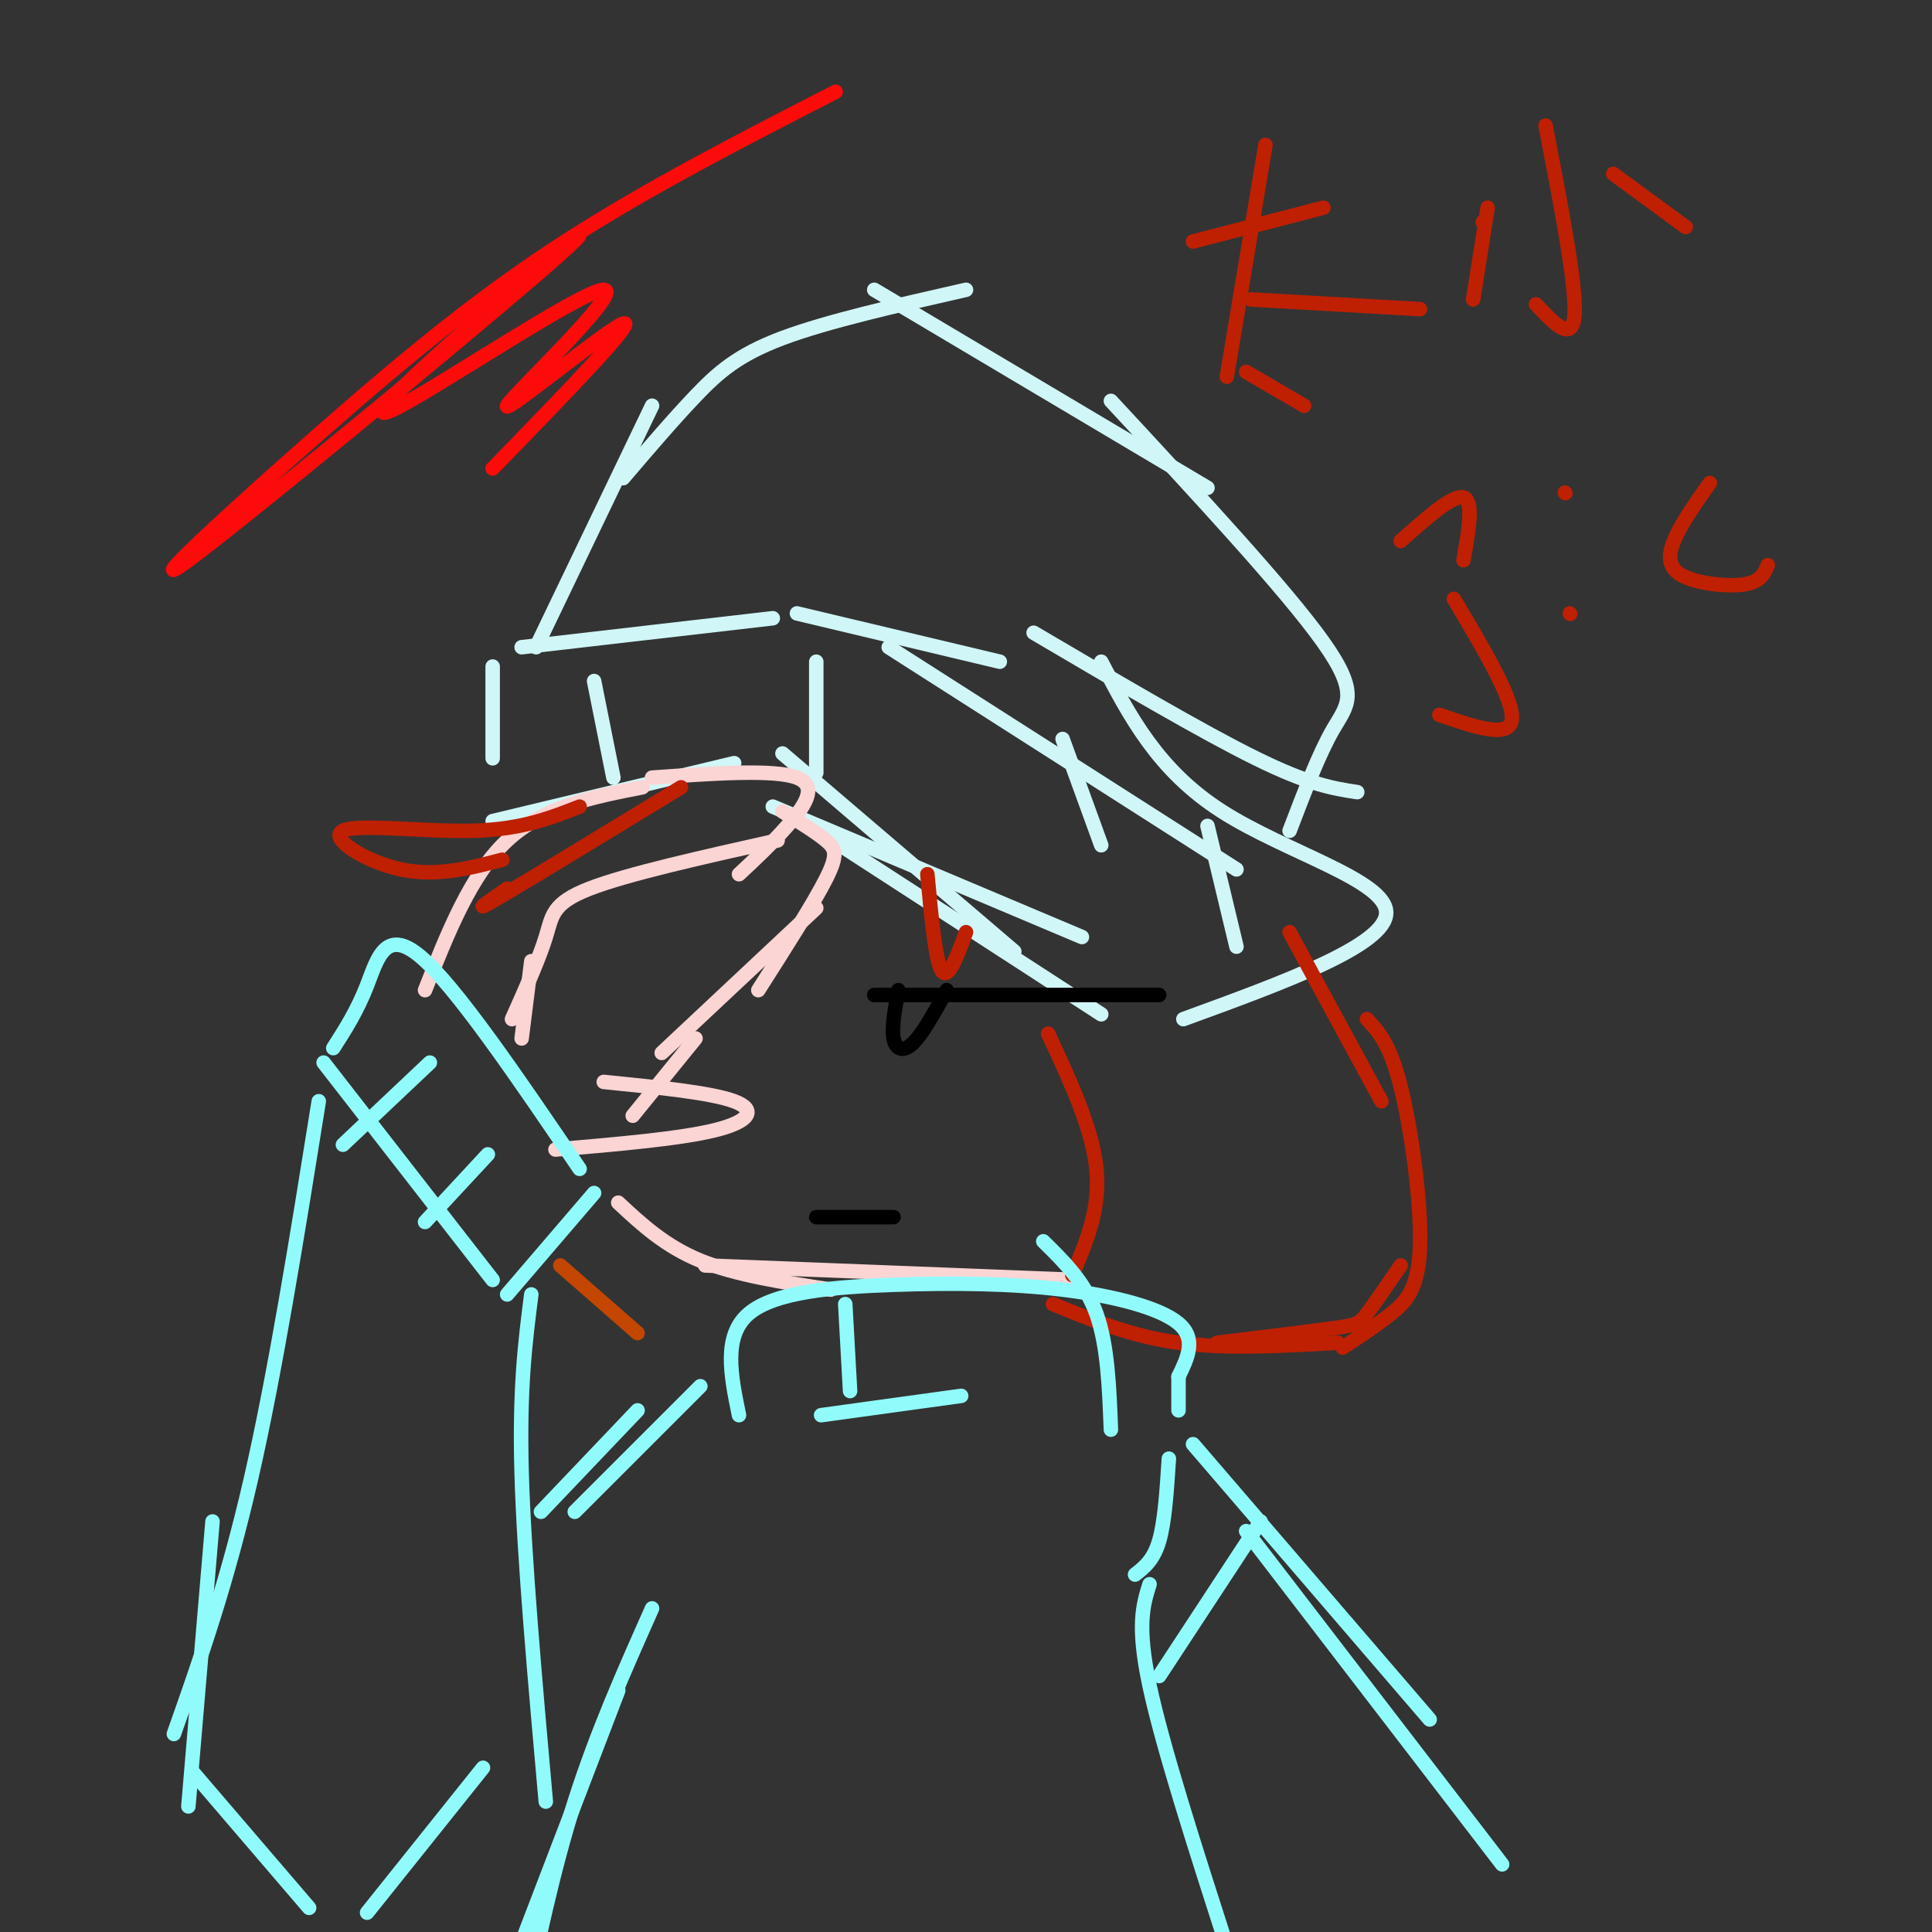 <svg viewBox='0 0 400 400' version='1.1' xmlns='http://www.w3.org/2000/svg' xmlns:xlink='http://www.w3.org/1999/xlink'><rect x="0" y="0" width="400" height="400" fill="#333333" stroke="none"/><g fill='none' stroke='rgb(208,246,247)' stroke-width='3' stroke-linecap='round' stroke-linejoin='round'><path d='M102,138c0.000,0.000 0.000,19.000 0,19'/><path d='M102,170c0.000,0.000 50.000,-12.000 50,-12'/><path d='M162,156c0.000,0.000 48.000,41.000 48,41'/><path d='M174,175c0.000,0.000 54.000,35.000 54,35'/><path d='M160,167c0.000,0.000 64.000,27.000 64,27'/><path d='M108,134c0.000,0.000 52.000,-6.000 52,-6'/><path d='M165,127c0.000,0.000 42.000,10.000 42,10'/><path d='M214,131c17.417,10.250 34.833,20.500 46,26c11.167,5.500 16.083,6.250 21,7'/><path d='M184,134c0.000,0.000 72.000,46.000 72,46'/><path d='M228,137c5.844,11.244 11.689,22.489 25,31c13.311,8.511 34.089,14.289 34,21c-0.089,6.711 -21.044,14.356 -42,22'/><path d='M111,134c0.000,0.000 24.000,-50.000 24,-50'/><path d='M129,99c5.178,-6.067 10.356,-12.133 15,-17c4.644,-4.867 8.756,-8.533 18,-12c9.244,-3.467 23.622,-6.733 38,-10'/><path d='M181,60c0.000,0.000 69.000,41.000 69,41'/><path d='M230,83c18.156,19.578 36.311,39.156 44,50c7.689,10.844 4.911,12.956 2,18c-2.911,5.044 -5.956,13.022 -9,21'/><path d='M123,141c0.000,0.000 4.000,20.000 4,20'/><path d='M169,137c0.000,0.000 0.000,23.000 0,23'/><path d='M220,153c0.000,0.000 8.000,22.000 8,22'/><path d='M250,171c0.000,0.000 6.000,25.000 6,25'/></g>
<g fill='none' stroke='rgb(251,212,212)' stroke-width='3' stroke-linecap='round' stroke-linejoin='round'><path d='M88,205c4.750,-12.000 9.500,-24.000 17,-31c7.500,-7.000 17.750,-9.000 28,-11'/><path d='M135,161c12.667,-0.889 25.333,-1.778 30,0c4.667,1.778 1.333,6.222 -2,10c-3.333,3.778 -6.667,6.889 -10,10'/><path d='M161,174c-15.622,3.489 -31.244,6.978 -39,10c-7.756,3.022 -7.644,5.578 -9,10c-1.356,4.422 -4.178,10.711 -7,17'/><path d='M110,199c0.000,0.000 -2.000,16.000 -2,16'/><path d='M115,238c12.889,-1.111 25.778,-2.222 33,-4c7.222,-1.778 8.778,-4.222 4,-6c-4.778,-1.778 -15.889,-2.889 -27,-4'/><path d='M162,168c3.489,2.156 6.978,4.311 9,6c2.022,1.689 2.578,2.911 0,8c-2.578,5.089 -8.289,14.044 -14,23'/><path d='M169,188c0.000,0.000 -32.000,30.000 -32,30'/><path d='M144,215c0.000,0.000 -13.000,16.000 -13,16'/></g>
<g fill='none' stroke='rgb(145,251,251)' stroke-width='3' stroke-linecap='round' stroke-linejoin='round'><path d='M69,217c2.467,-3.844 4.933,-7.689 7,-13c2.067,-5.311 3.733,-12.089 11,-6c7.267,6.089 20.133,25.044 33,44'/><path d='M67,220c0.000,0.000 35.000,45.000 35,45'/><path d='M105,268c0.000,0.000 18.000,-21.000 18,-21'/><path d='M71,237c0.000,0.000 18.000,-17.000 18,-17'/><path d='M88,253c0.000,0.000 13.000,-14.000 13,-14'/><path d='M66,228c-4.500,28.083 -9.000,56.167 -14,78c-5.000,21.833 -10.500,37.417 -16,53'/><path d='M44,315c0.000,0.000 -5.000,59.000 -5,59'/><path d='M40,367c0.000,0.000 24.000,28.000 24,28'/><path d='M110,268c-1.250,9.750 -2.500,19.500 -2,37c0.500,17.500 2.750,42.750 5,68'/><path d='M100,366c0.000,0.000 -24.000,30.000 -24,30'/></g>
<g fill='none' stroke='rgb(191,32,1)' stroke-width='3' stroke-linecap='round' stroke-linejoin='round'><path d='M120,167c-6.012,2.363 -12.024,4.726 -22,5c-9.976,0.274 -23.917,-1.542 -27,0c-3.083,1.542 4.690,6.440 12,8c7.310,1.560 14.155,-0.220 21,-2'/><path d='M105,184c-4.000,2.750 -8.000,5.500 -2,2c6.000,-3.500 22.000,-13.250 38,-23'/><path d='M192,181c0.833,9.000 1.667,18.000 3,20c1.333,2.000 3.167,-3.000 5,-8'/><path d='M267,193c0.000,0.000 19.000,35.000 19,35'/><path d='M283,211c2.387,2.560 4.774,5.119 7,14c2.226,8.881 4.292,24.083 4,33c-0.292,8.917 -2.940,11.548 -6,14c-3.060,2.452 -6.530,4.726 -10,7'/><path d='M290,262c-2.711,3.956 -5.422,7.911 -7,10c-1.578,2.089 -2.022,2.311 -7,3c-4.978,0.689 -14.489,1.844 -24,3'/></g>
<g fill='none' stroke='rgb(251,212,212)' stroke-width='3' stroke-linecap='round' stroke-linejoin='round'><path d='M128,249c4.833,4.500 9.667,9.000 17,12c7.333,3.000 17.167,4.500 27,6'/><path d='M146,262c0.000,0.000 77.000,3.000 77,3'/></g>
<g fill='none' stroke='rgb(191,32,1)' stroke-width='3' stroke-linecap='round' stroke-linejoin='round'><path d='M217,214c4.583,9.833 9.167,19.667 10,28c0.833,8.333 -2.083,15.167 -5,22'/><path d='M218,270c8.083,3.333 16.167,6.667 26,8c9.833,1.333 21.417,0.667 33,0'/><path d='M247,50c0.000,0.000 27.000,-7.000 27,-7'/><path d='M262,30c0.000,0.000 -8.000,48.000 -8,48'/><path d='M259,62c0.000,0.000 35.000,2.000 35,2'/><path d='M258,77c0.000,0.000 12.000,7.000 12,7'/><path d='M320,26c3.167,16.417 6.333,32.833 6,39c-0.333,6.167 -4.167,2.083 -8,-2'/><path d='M307,46c0.000,0.000 0.100,0.100 0.1,0.1'/><path d='M334,36c0.000,0.000 15.000,11.000 15,11'/><path d='M290,112c5.417,-4.833 10.833,-9.667 13,-9c2.167,0.667 1.083,6.833 0,13'/><path d='M301,124c6.250,10.500 12.500,21.000 12,25c-0.500,4.000 -7.750,1.500 -15,-1'/><path d='M308,43c0.000,0.000 -3.000,19.000 -3,19'/><path d='M324,102c0.000,0.000 0.100,0.100 0.1,0.1'/><path d='M325,127c0.000,0.000 0.100,0.100 0.1,0.1'/><path d='M354,100c-2.714,3.827 -5.429,7.655 -7,11c-1.571,3.345 -2.000,6.208 1,8c3.000,1.792 9.429,2.512 13,2c3.571,-0.512 4.286,-2.256 5,-4'/></g>
<g fill='none' stroke='rgb(0,0,0)' stroke-width='3' stroke-linecap='round' stroke-linejoin='round'><path d='M181,206c0.000,0.000 59.000,0.000 59,0'/><path d='M186,205c-0.711,3.867 -1.422,7.733 -1,10c0.422,2.267 1.978,2.933 4,1c2.022,-1.933 4.511,-6.467 7,-11'/><path d='M169,252c0.000,0.000 16.000,0.000 16,0'/></g>
<g fill='none' stroke='rgb(145,251,251)' stroke-width='3' stroke-linecap='round' stroke-linejoin='round'><path d='M153,293c-1.683,-8.204 -3.365,-16.408 2,-21c5.365,-4.592 17.778,-5.571 30,-6c12.222,-0.429 24.252,-0.308 35,1c10.748,1.308 20.214,3.802 24,7c3.786,3.198 1.893,7.099 0,11'/><path d='M244,285c0.000,3.000 0.000,5.000 0,7'/><path d='M175,270c0.000,0.000 1.000,18.000 1,18'/><path d='M216,257c4.333,4.250 8.667,8.500 11,15c2.333,6.500 2.667,15.250 3,24'/><path d='M170,293c0.000,0.000 29.000,-4.000 29,-4'/><path d='M145,287c0.000,0.000 -26.000,26.000 -26,26'/><path d='M132,292c0.000,0.000 -20.000,21.000 -20,21'/><path d='M247,299c0.000,0.000 49.000,57.000 49,57'/><path d='M258,317c0.000,0.000 53.000,69.000 53,69'/><path d='M135,333c-5.750,12.917 -11.500,25.833 -16,40c-4.500,14.167 -7.750,29.583 -11,45'/><path d='M128,350c0.000,0.000 -23.000,60.000 -23,60'/><path d='M238,328c-1.333,4.250 -2.667,8.500 0,21c2.667,12.500 9.333,33.250 16,54'/><path d='M235,326c1.917,-1.500 3.833,-3.000 5,-7c1.167,-4.000 1.583,-10.500 2,-17'/><path d='M240,347c0.000,0.000 21.000,-32.000 21,-32'/></g>
<g fill='none' stroke='rgb(195,71,1)' stroke-width='3' stroke-linecap='round' stroke-linejoin='round'><path d='M116,262c0.000,0.000 16.000,14.000 16,14'/></g>
<g fill='none' stroke='rgb(253,10,10)' stroke-width='3' stroke-linecap='round' stroke-linejoin='round'><path d='M102,97c15.129,-15.574 30.258,-31.148 27,-30c-3.258,1.148 -24.904,19.019 -24,17c0.904,-2.019 24.359,-23.928 20,-24c-4.359,-0.072 -36.531,21.694 -44,25c-7.469,3.306 9.766,-11.847 27,-27'/><path d='M108,58c9.515,-8.282 19.801,-15.487 3,-1c-16.801,14.487 -60.689,50.667 -72,59c-11.311,8.333 9.955,-11.179 28,-27c18.045,-15.821 32.870,-27.949 50,-39c17.130,-11.051 36.565,-21.026 56,-31'/></g>
</svg>